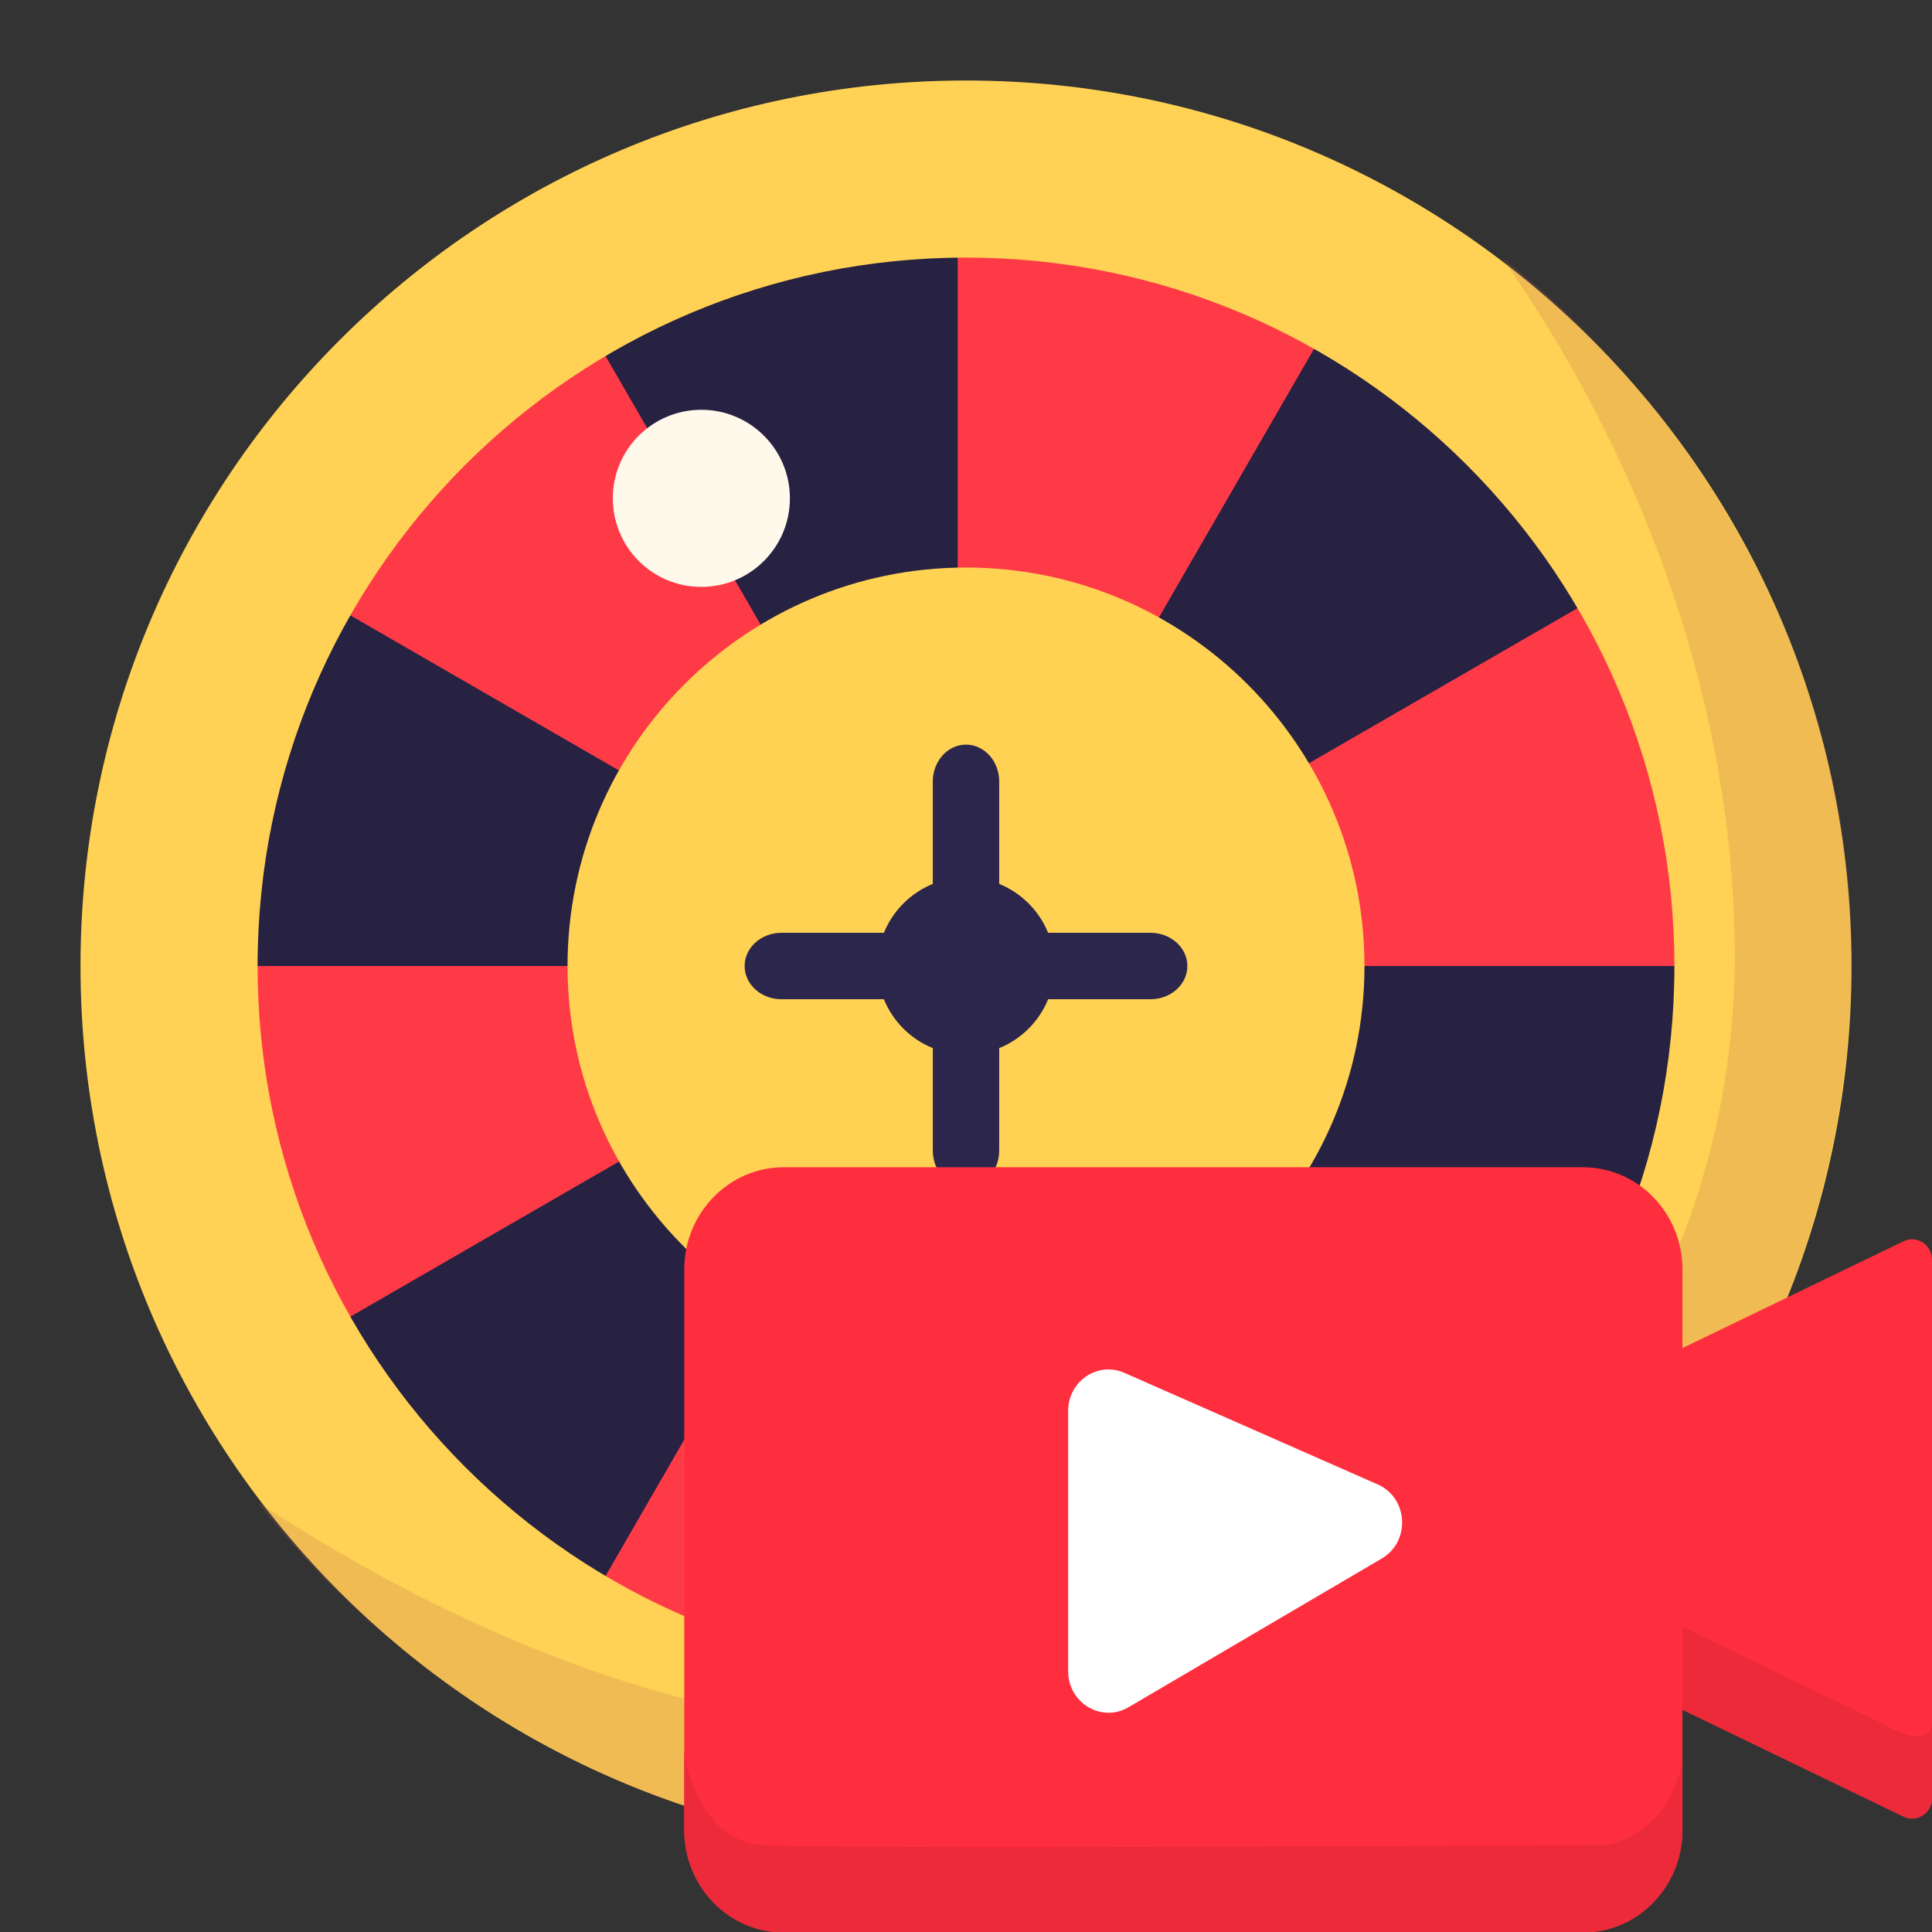 <?xml version="1.0" encoding="UTF-8"?> <svg xmlns="http://www.w3.org/2000/svg" width="48" height="48" viewBox="0 0 48 48" fill="none"><rect x="0" y="0" width="48" height="48" fill="#333333" stroke="none"/><g clip-path="url(#clip0_2321_49534)"><path d="M23.794 43.529C34.579 43.529 43.323 34.786 43.323 24C43.323 13.214 34.579 4.471 23.794 4.471C13.008 4.471 4.264 13.214 4.264 24C4.264 34.786 13.008 43.529 23.794 43.529Z" fill="#272142"></path><path d="M4.273 24C4.273 27.552 5.227 30.886 6.892 33.758L23.794 24H4.273Z" fill="#FF3A47"></path><path d="M14.036 7.098C11.076 8.813 8.607 11.283 6.892 14.242L23.794 24L14.036 7.098Z" fill="#FF3A47"></path><path d="M33.552 7.098C30.68 5.433 27.346 4.479 23.794 4.479L23.794 24L33.552 7.098Z" fill="#FF3A47"></path><path d="M14.036 40.902C16.908 42.567 20.241 43.521 23.794 43.521L23.794 24L14.036 40.902Z" fill="#FF3A47"></path><path d="M23.794 24L43.315 24C43.315 20.448 42.361 17.114 40.696 14.242L23.794 24Z" fill="#FF3A47"></path><path d="M33.552 40.902C36.511 39.187 38.981 36.718 40.696 33.758L23.794 24L33.552 40.902Z" fill="#FF3A47"></path><path d="M24 33.9C18.621 33.9 14.1 29.503 14.1 24C14.1 18.541 18.541 14.1 24 14.1C29.459 14.1 33.9 18.541 33.9 24C33.9 29.518 29.363 33.9 24 33.9Z" fill="#FFD253"></path><path d="M24 18.5C24.456 18.5 24.825 18.911 24.825 19.417L24.825 21.961C25.376 22.184 25.816 22.625 26.04 23.175L28.584 23.175C29.089 23.175 29.5 23.545 29.5 24C29.5 24.457 29.089 24.826 28.584 24.826L26.04 24.826C25.816 25.377 25.376 25.817 24.825 26.04L24.825 28.585C24.825 29.091 24.456 29.501 24 29.501C23.544 29.501 23.175 29.091 23.175 28.585L23.175 26.04C22.624 25.817 22.184 25.377 21.96 24.826L19.416 24.826C18.91 24.826 18.5 24.457 18.5 24C18.5 23.545 18.91 23.175 19.416 23.175L21.961 23.175C22.184 22.625 22.624 22.184 23.175 21.961L23.175 19.417C23.175 18.911 23.544 18.5 24 18.5Z" fill="#2C264C"></path><path d="M17.424 14.581C18.64 14.581 19.625 13.596 19.625 12.381C19.625 11.166 18.64 10.181 17.424 10.181C16.209 10.181 15.225 11.166 15.225 12.381C15.225 13.596 16.209 14.581 17.424 14.581Z" fill="#FFF9EB"></path><path d="M24 2C36.15 2 46 11.85 46 24C46 36.15 36.15 46 24 46C11.85 46 2 36.15 2 24C2 11.85 11.85 2 24 2ZM24 6.4C14.28 6.4 6.4 14.28 6.4 24C6.4 33.72 14.28 41.6 24 41.6C33.72 41.6 41.6 33.72 41.6 24C41.6 14.28 33.72 6.4 24 6.4Z" fill="#FFD154"></path><path opacity="0.2" d="M23.736 46C35.685 46 46 36.749 46 23.736C46 16.86 42.458 10.432 37.319 6.4C41.449 12.311 43.1 18.564 43.1 23.736C43.1 28.909 41.086 33.771 37.429 37.429C33.771 41.087 28.908 43.101 23.736 43.101C18.564 43.101 12.758 41.482 6.4 37.32C10.432 42.458 16.817 46 23.736 46Z" fill="#B66652"></path><path d="M19.473 29C18.107 29 17 30.137 17 31.541V45.459C17 46.862 18.107 48 19.473 48H39.328C40.693 48 41.8 46.862 41.8 45.459V42.478L47.295 45.133C47.623 45.291 48 45.045 48 44.673L48 31.298C48 30.925 47.623 30.68 47.295 30.838L41.8 33.493V31.541C41.8 30.137 40.693 29 39.328 29H19.473Z" fill="#FF2E3E"></path><path d="M48 44.673V42.747C48 43.118 47.734 43.383 46.625 42.747L41.803 40.42V42.48L47.295 45.133C47.623 45.291 48 45.045 48 44.673Z" fill="#ED2A39"></path><path d="M19.472 48.016H39.327C40.693 48.016 41.8 46.879 41.8 45.475V43.739C41.529 45.265 40.417 45.771 39.894 45.833C33.447 45.877 20.222 45.939 18.902 45.833C17.582 45.727 17.084 44.233 17 43.5V45.475C17 46.879 18.107 48.016 19.472 48.016Z" fill="#ED2A39"></path><path d="M26.538 41.522V35.054C26.538 34.315 27.274 33.816 27.935 34.108L34.228 36.88C34.988 37.214 35.048 38.298 34.331 38.72L28.037 42.416C27.369 42.808 26.538 42.312 26.538 41.522Z" fill="white"></path></g><defs><clipPath id="clip0_2321_49534"><rect width="48" height="48" fill="white"></rect></clipPath></defs></svg> 